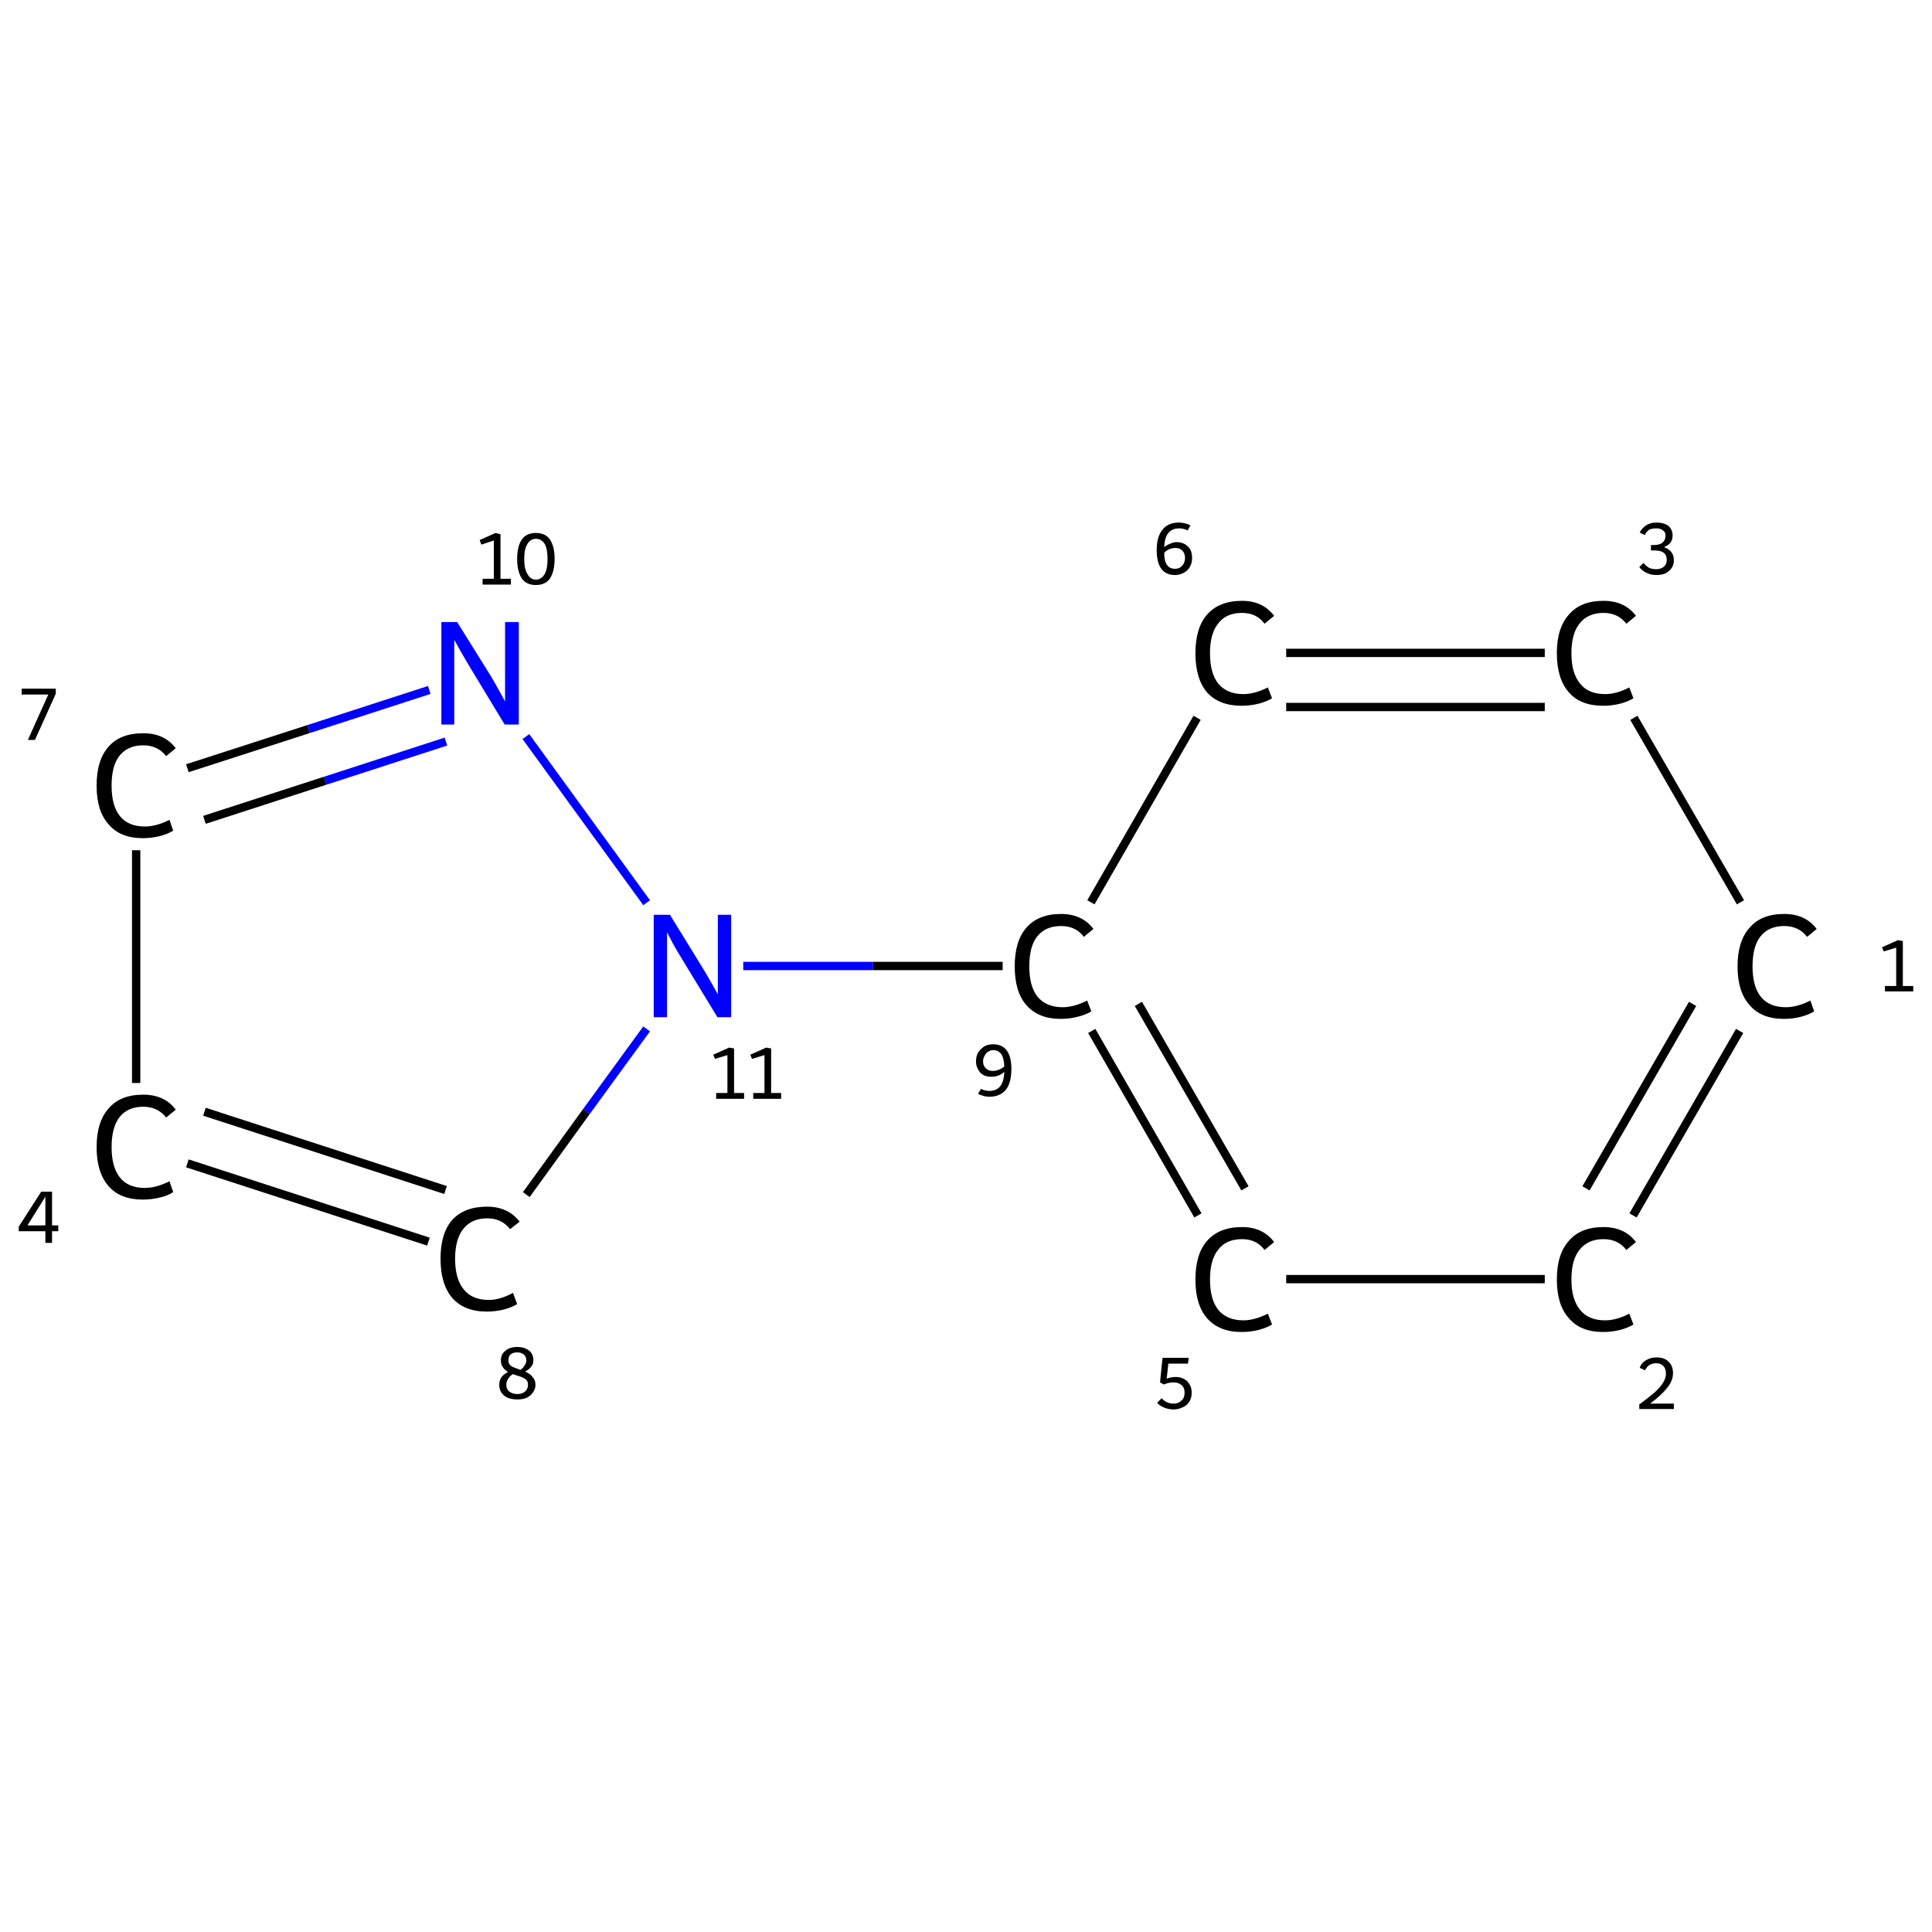 <?xml version='1.0' encoding='iso-8859-1'?>
<svg version='1.1' baseProfile='full'
              xmlns='http://www.w3.org/2000/svg'
                      xmlns:rdkit='http://www.rdkit.org/xml'
                      xmlns:xlink='http://www.w3.org/1999/xlink'
                  xml:space='preserve'
width='464px' height='464px' viewBox='0 0 464 464'>
<!-- END OF HEADER -->
<rect style='opacity:1.0;fill:#FFFFFF;stroke:none' width='464.0' height='464.0' x='0.0' y='0.0'> </rect>
<path class='bond-0 atom-0 atom-1' d='M 417.8,247.6 L 392.2,291.9' style='fill:none;fill-rule:evenodd;stroke:#000000;stroke-width:2.0px;stroke-linecap:butt;stroke-linejoin:miter;stroke-opacity:1' />
<path class='bond-0 atom-0 atom-1' d='M 406.5,241.1 L 380.9,285.4' style='fill:none;fill-rule:evenodd;stroke:#000000;stroke-width:2.0px;stroke-linecap:butt;stroke-linejoin:miter;stroke-opacity:1' />
<path class='bond-1 atom-1 atom-2' d='M 371.0,307.2 L 308.9,307.2' style='fill:none;fill-rule:evenodd;stroke:#000000;stroke-width:2.0px;stroke-linecap:butt;stroke-linejoin:miter;stroke-opacity:1' />
<path class='bond-2 atom-2 atom-3' d='M 287.7,291.9 L 262.2,247.6' style='fill:none;fill-rule:evenodd;stroke:#000000;stroke-width:2.0px;stroke-linecap:butt;stroke-linejoin:miter;stroke-opacity:1' />
<path class='bond-2 atom-2 atom-3' d='M 299.0,285.4 L 273.4,241.1' style='fill:none;fill-rule:evenodd;stroke:#000000;stroke-width:2.0px;stroke-linecap:butt;stroke-linejoin:miter;stroke-opacity:1' />
<path class='bond-3 atom-3 atom-4' d='M 240.8,232.0 L 209.6,232.0' style='fill:none;fill-rule:evenodd;stroke:#000000;stroke-width:2.0px;stroke-linecap:butt;stroke-linejoin:miter;stroke-opacity:1' />
<path class='bond-3 atom-3 atom-4' d='M 209.6,232.0 L 178.5,232.0' style='fill:none;fill-rule:evenodd;stroke:#0000FF;stroke-width:2.0px;stroke-linecap:butt;stroke-linejoin:miter;stroke-opacity:1' />
<path class='bond-4 atom-4 atom-5' d='M 155.3,247.1 L 140.8,267.0' style='fill:none;fill-rule:evenodd;stroke:#0000FF;stroke-width:2.0px;stroke-linecap:butt;stroke-linejoin:miter;stroke-opacity:1' />
<path class='bond-4 atom-4 atom-5' d='M 140.8,267.0 L 126.4,286.9' style='fill:none;fill-rule:evenodd;stroke:#000000;stroke-width:2.0px;stroke-linecap:butt;stroke-linejoin:miter;stroke-opacity:1' />
<path class='bond-5 atom-5 atom-6' d='M 102.9,298.2 L 45.0,279.4' style='fill:none;fill-rule:evenodd;stroke:#000000;stroke-width:2.0px;stroke-linecap:butt;stroke-linejoin:miter;stroke-opacity:1' />
<path class='bond-5 atom-5 atom-6' d='M 107.0,285.8 L 49.1,267.0' style='fill:none;fill-rule:evenodd;stroke:#000000;stroke-width:2.0px;stroke-linecap:butt;stroke-linejoin:miter;stroke-opacity:1' />
<path class='bond-6 atom-6 atom-7' d='M 32.7,260.1 L 32.7,204.2' style='fill:none;fill-rule:evenodd;stroke:#000000;stroke-width:2.0px;stroke-linecap:butt;stroke-linejoin:miter;stroke-opacity:1' />
<path class='bond-7 atom-7 atom-8' d='M 45.0,184.5 L 74.1,175.1' style='fill:none;fill-rule:evenodd;stroke:#000000;stroke-width:2.0px;stroke-linecap:butt;stroke-linejoin:miter;stroke-opacity:1' />
<path class='bond-7 atom-7 atom-8' d='M 74.1,175.1 L 103.1,165.7' style='fill:none;fill-rule:evenodd;stroke:#0000FF;stroke-width:2.0px;stroke-linecap:butt;stroke-linejoin:miter;stroke-opacity:1' />
<path class='bond-7 atom-7 atom-8' d='M 49.1,196.9 L 78.1,187.5' style='fill:none;fill-rule:evenodd;stroke:#000000;stroke-width:2.0px;stroke-linecap:butt;stroke-linejoin:miter;stroke-opacity:1' />
<path class='bond-7 atom-7 atom-8' d='M 78.1,187.5 L 107.1,178.1' style='fill:none;fill-rule:evenodd;stroke:#0000FF;stroke-width:2.0px;stroke-linecap:butt;stroke-linejoin:miter;stroke-opacity:1' />
<path class='bond-8 atom-3 atom-9' d='M 262.0,216.7 L 287.5,172.4' style='fill:none;fill-rule:evenodd;stroke:#000000;stroke-width:2.0px;stroke-linecap:butt;stroke-linejoin:miter;stroke-opacity:1' />
<path class='bond-9 atom-9 atom-10' d='M 308.9,156.8 L 371.0,156.8' style='fill:none;fill-rule:evenodd;stroke:#000000;stroke-width:2.0px;stroke-linecap:butt;stroke-linejoin:miter;stroke-opacity:1' />
<path class='bond-9 atom-9 atom-10' d='M 308.9,169.8 L 371.0,169.8' style='fill:none;fill-rule:evenodd;stroke:#000000;stroke-width:2.0px;stroke-linecap:butt;stroke-linejoin:miter;stroke-opacity:1' />
<path class='bond-10 atom-10 atom-0' d='M 392.4,172.4 L 418.0,216.7' style='fill:none;fill-rule:evenodd;stroke:#000000;stroke-width:2.0px;stroke-linecap:butt;stroke-linejoin:miter;stroke-opacity:1' />
<path class='bond-11 atom-8 atom-4' d='M 126.3,176.9 L 155.3,216.8' style='fill:none;fill-rule:evenodd;stroke:#0000FF;stroke-width:2.0px;stroke-linecap:butt;stroke-linejoin:miter;stroke-opacity:1' />
<path class='atom-0' d='M 417.3 232.1
Q 417.3 226.0, 420.2 222.8
Q 423.0 219.5, 428.5 219.5
Q 433.6 219.5, 436.3 223.1
L 434.0 225.0
Q 432.0 222.4, 428.5 222.4
Q 424.8 222.4, 422.8 224.9
Q 420.9 227.3, 420.9 232.1
Q 420.9 236.9, 422.9 239.4
Q 424.9 241.9, 428.9 241.9
Q 431.6 241.9, 434.8 240.3
L 435.7 242.9
Q 434.4 243.7, 432.5 244.2
Q 430.6 244.7, 428.4 244.7
Q 423.0 244.7, 420.2 241.4
Q 417.3 238.2, 417.3 232.1
' fill='#000000'/>
<path class='atom-1' d='M 373.9 307.3
Q 373.9 301.2, 376.8 298.0
Q 379.6 294.7, 385.1 294.7
Q 390.2 294.7, 392.9 298.3
L 390.6 300.2
Q 388.6 297.6, 385.1 297.6
Q 381.4 297.6, 379.4 300.1
Q 377.4 302.5, 377.4 307.3
Q 377.4 312.1, 379.5 314.6
Q 381.5 317.1, 385.5 317.1
Q 388.2 317.1, 391.3 315.5
L 392.3 318.1
Q 391.0 318.9, 389.1 319.4
Q 387.1 319.9, 385.0 319.9
Q 379.6 319.9, 376.8 316.6
Q 373.9 313.4, 373.9 307.3
' fill='#000000'/>
<path class='atom-2' d='M 287.1 307.3
Q 287.1 301.2, 289.9 298.0
Q 292.8 294.7, 298.3 294.7
Q 303.3 294.7, 306.0 298.3
L 303.7 300.2
Q 301.8 297.6, 298.3 297.6
Q 294.5 297.6, 292.6 300.1
Q 290.6 302.5, 290.6 307.3
Q 290.6 312.1, 292.6 314.6
Q 294.7 317.1, 298.6 317.1
Q 301.3 317.1, 304.5 315.5
L 305.5 318.1
Q 304.2 318.9, 302.3 319.4
Q 300.3 319.9, 298.2 319.9
Q 292.8 319.9, 289.9 316.6
Q 287.1 313.4, 287.1 307.3
' fill='#000000'/>
<path class='atom-3' d='M 243.7 232.1
Q 243.7 226.0, 246.5 222.8
Q 249.4 219.5, 254.8 219.5
Q 259.9 219.5, 262.6 223.1
L 260.3 225.0
Q 258.4 222.4, 254.8 222.4
Q 251.1 222.4, 249.1 224.9
Q 247.2 227.3, 247.2 232.1
Q 247.2 236.9, 249.2 239.4
Q 251.3 241.9, 255.2 241.9
Q 257.9 241.9, 261.1 240.3
L 262.1 242.9
Q 260.8 243.7, 258.8 244.2
Q 256.9 244.7, 254.7 244.7
Q 249.4 244.7, 246.5 241.4
Q 243.7 238.2, 243.7 232.1
' fill='#000000'/>
<path class='atom-4' d='M 160.9 219.7
L 168.9 232.7
Q 169.7 234.0, 171.0 236.3
Q 172.3 238.6, 172.4 238.8
L 172.4 219.7
L 175.6 219.7
L 175.6 244.3
L 172.3 244.3
L 163.6 230.0
Q 162.6 228.4, 161.5 226.4
Q 160.5 224.5, 160.2 223.9
L 160.2 244.3
L 157.0 244.3
L 157.0 219.7
L 160.9 219.7
' fill='#0000FF'/>
<path class='atom-5' d='M 105.8 302.3
Q 105.8 296.2, 108.6 293.0
Q 111.5 289.8, 117.0 289.8
Q 122.0 289.8, 124.8 293.4
L 122.5 295.2
Q 120.5 292.6, 117.0 292.6
Q 113.3 292.6, 111.3 295.1
Q 109.3 297.6, 109.3 302.3
Q 109.3 307.2, 111.4 309.7
Q 113.4 312.2, 117.4 312.2
Q 120.1 312.2, 123.2 310.5
L 124.2 313.2
Q 122.9 314.0, 121.0 314.5
Q 119.0 315.0, 116.9 315.0
Q 111.5 315.0, 108.6 311.7
Q 105.8 308.4, 105.8 302.3
' fill='#000000'/>
<path class='atom-6' d='M 23.2 275.5
Q 23.2 269.4, 26.1 266.2
Q 28.9 262.9, 34.4 262.9
Q 39.5 262.9, 42.2 266.5
L 39.9 268.4
Q 37.9 265.8, 34.4 265.8
Q 30.7 265.8, 28.7 268.3
Q 26.8 270.8, 26.8 275.5
Q 26.8 280.3, 28.8 282.8
Q 30.8 285.3, 34.8 285.3
Q 37.5 285.3, 40.7 283.7
L 41.6 286.3
Q 40.3 287.2, 38.4 287.6
Q 36.4 288.1, 34.3 288.1
Q 28.9 288.1, 26.1 284.9
Q 23.2 281.6, 23.2 275.5
' fill='#000000'/>
<path class='atom-7' d='M 23.2 188.7
Q 23.2 182.5, 26.1 179.3
Q 28.9 176.1, 34.4 176.1
Q 39.5 176.1, 42.2 179.7
L 39.9 181.6
Q 37.9 179.0, 34.4 179.0
Q 30.7 179.0, 28.7 181.5
Q 26.8 183.9, 26.8 188.7
Q 26.8 193.5, 28.8 196.0
Q 30.8 198.5, 34.8 198.5
Q 37.5 198.5, 40.7 196.9
L 41.6 199.5
Q 40.3 200.3, 38.4 200.8
Q 36.4 201.3, 34.3 201.3
Q 28.9 201.3, 26.1 198.0
Q 23.2 194.8, 23.2 188.7
' fill='#000000'/>
<path class='atom-8' d='M 109.8 149.4
L 117.9 162.4
Q 118.7 163.7, 120.0 166.1
Q 121.3 168.4, 121.3 168.5
L 121.3 149.4
L 124.6 149.4
L 124.6 174.0
L 121.2 174.0
L 112.6 159.8
Q 111.6 158.1, 110.5 156.2
Q 109.5 154.3, 109.1 153.7
L 109.1 174.0
L 106.0 174.0
L 106.0 149.4
L 109.8 149.4
' fill='#0000FF'/>
<path class='atom-9' d='M 287.1 156.9
Q 287.1 150.8, 289.9 147.6
Q 292.8 144.3, 298.3 144.3
Q 303.3 144.3, 306.0 147.9
L 303.7 149.8
Q 301.8 147.2, 298.3 147.2
Q 294.5 147.2, 292.6 149.7
Q 290.6 152.1, 290.6 156.9
Q 290.6 161.7, 292.6 164.2
Q 294.7 166.7, 298.6 166.7
Q 301.3 166.7, 304.5 165.1
L 305.5 167.7
Q 304.2 168.5, 302.3 169.0
Q 300.3 169.5, 298.2 169.5
Q 292.8 169.5, 289.9 166.3
Q 287.1 163.0, 287.1 156.9
' fill='#000000'/>
<path class='atom-10' d='M 373.9 156.9
Q 373.9 150.8, 376.8 147.6
Q 379.6 144.3, 385.1 144.3
Q 390.2 144.3, 392.9 147.9
L 390.6 149.8
Q 388.6 147.2, 385.1 147.2
Q 381.4 147.2, 379.4 149.7
Q 377.4 152.1, 377.4 156.9
Q 377.4 161.7, 379.5 164.2
Q 381.5 166.7, 385.5 166.7
Q 388.2 166.7, 391.3 165.1
L 392.3 167.7
Q 391.0 168.5, 389.1 169.0
Q 387.1 169.5, 385.0 169.5
Q 379.6 169.5, 376.8 166.3
Q 373.9 163.0, 373.9 156.9
' fill='#000000'/>
<path class='note' d='M 452.7 236.8
L 455.4 236.8
L 455.4 227.6
L 452.4 228.5
L 452.0 227.5
L 455.8 225.8
L 457.0 226.0
L 457.0 236.8
L 459.5 236.8
L 459.5 238.1
L 452.7 238.1
L 452.7 236.8
' fill='#000000'/>
<path class='note' d='M 393.8 328.5
Q 394.2 327.3, 395.3 326.7
Q 396.4 326.0, 397.8 326.0
Q 399.7 326.0, 400.7 327.0
Q 401.8 328.0, 401.8 329.8
Q 401.8 331.6, 400.4 333.3
Q 399.1 335.0, 396.3 337.1
L 402.0 337.1
L 402.0 338.4
L 393.7 338.4
L 393.7 337.3
Q 396.0 335.6, 397.4 334.4
Q 398.7 333.2, 399.4 332.1
Q 400.1 331.0, 400.1 329.9
Q 400.1 328.7, 399.5 328.1
Q 398.9 327.4, 397.8 327.4
Q 396.9 327.4, 396.2 327.8
Q 395.5 328.2, 395.1 329.1
L 393.8 328.5
' fill='#000000'/>
<path class='note' d='M 282.4 330.7
Q 283.5 330.7, 284.4 331.2
Q 285.2 331.6, 285.7 332.5
Q 286.2 333.3, 286.2 334.5
Q 286.2 335.8, 285.6 336.7
Q 285.0 337.6, 284.0 338.0
Q 283.0 338.5, 281.9 338.5
Q 280.7 338.5, 279.7 338.1
Q 278.6 337.7, 277.9 336.9
L 279.0 335.8
Q 279.5 336.4, 280.3 336.8
Q 281.1 337.1, 281.9 337.1
Q 283.0 337.1, 283.7 336.4
Q 284.5 335.8, 284.5 334.5
Q 284.5 333.2, 283.7 332.6
Q 283.0 332.0, 281.8 332.0
Q 280.7 332.0, 279.5 332.5
L 278.6 332.0
L 279.2 326.1
L 285.5 326.1
L 285.3 327.5
L 280.6 327.5
L 280.2 331.1
Q 281.3 330.7, 282.4 330.7
' fill='#000000'/>
<path class='note' d='M 238.5 250.8
Q 240.7 250.8, 241.8 252.3
Q 242.9 253.8, 242.9 256.7
Q 242.9 260.0, 241.6 261.7
Q 240.2 263.4, 237.6 263.4
Q 236.8 263.4, 236.2 263.2
Q 235.5 263.0, 234.9 262.7
L 235.6 261.5
Q 236.5 262.0, 237.6 262.0
Q 239.3 262.0, 240.2 260.9
Q 241.1 259.8, 241.2 257.4
Q 240.6 258.0, 239.8 258.3
Q 239.0 258.6, 238.1 258.6
Q 237.0 258.6, 236.2 258.2
Q 235.3 257.7, 234.9 256.8
Q 234.4 256.0, 234.4 254.9
Q 234.4 253.7, 234.9 252.8
Q 235.5 251.9, 236.4 251.3
Q 237.3 250.8, 238.5 250.8
M 236.1 254.9
Q 236.1 256.0, 236.8 256.6
Q 237.4 257.2, 238.4 257.2
Q 239.2 257.2, 239.9 256.9
Q 240.7 256.6, 241.2 256.1
Q 241.1 254.1, 240.5 253.2
Q 239.8 252.2, 238.5 252.2
Q 237.9 252.2, 237.3 252.6
Q 236.8 252.9, 236.5 253.5
Q 236.1 254.1, 236.1 254.9
' fill='#000000'/>
<path class='note' d='M 172.0 262.5
L 174.7 262.5
L 174.7 253.4
L 171.7 254.3
L 171.3 253.3
L 175.1 251.6
L 176.3 251.8
L 176.3 262.5
L 178.7 262.5
L 178.7 263.9
L 172.0 263.9
L 172.0 262.5
' fill='#000000'/>
<path class='note' d='M 180.9 262.5
L 183.6 262.5
L 183.6 253.4
L 180.6 254.3
L 180.2 253.3
L 184.0 251.6
L 185.2 251.8
L 185.2 262.5
L 187.6 262.5
L 187.6 263.9
L 180.9 263.9
L 180.9 262.5
' fill='#000000'/>
<path class='note' d='M 126.1 329.4
Q 127.3 329.9, 127.9 330.7
Q 128.6 331.4, 128.6 332.6
Q 128.6 333.6, 128.0 334.4
Q 127.5 335.2, 126.5 335.7
Q 125.6 336.1, 124.3 336.1
Q 122.2 336.1, 121.1 335.2
Q 119.9 334.2, 119.9 332.6
Q 119.9 331.6, 120.4 330.8
Q 120.9 330.1, 122.0 329.5
Q 121.2 329.0, 120.8 328.4
Q 120.3 327.7, 120.3 326.7
Q 120.3 325.2, 121.4 324.4
Q 122.4 323.5, 124.2 323.5
Q 126.0 323.5, 127.1 324.4
Q 128.1 325.2, 128.1 326.7
Q 128.1 327.6, 127.6 328.2
Q 127.1 328.9, 126.1 329.4
M 124.2 324.8
Q 123.2 324.8, 122.6 325.3
Q 122.1 325.8, 122.1 326.7
Q 122.1 327.3, 122.4 327.7
Q 122.8 328.2, 123.4 328.4
Q 123.9 328.6, 125.0 329.0
Q 125.7 328.5, 126.0 327.9
Q 126.4 327.4, 126.4 326.7
Q 126.4 325.8, 125.8 325.3
Q 125.2 324.8, 124.2 324.8
M 124.3 334.8
Q 125.4 334.8, 126.1 334.2
Q 126.8 333.6, 126.8 332.6
Q 126.8 331.9, 126.5 331.5
Q 126.1 331.1, 125.5 330.8
Q 125.0 330.6, 124.0 330.3
L 123.2 330.0
Q 122.4 330.5, 122.0 331.2
Q 121.6 331.8, 121.6 332.6
Q 121.6 333.6, 122.3 334.2
Q 123.1 334.8, 124.3 334.8
' fill='#000000'/>
<path class='note' d='M 12.5 294.3
L 14.0 294.3
L 14.0 295.7
L 12.5 295.7
L 12.5 298.5
L 10.9 298.5
L 10.9 295.7
L 4.5 295.7
L 4.5 294.6
L 9.9 286.2
L 12.5 286.2
L 12.5 294.3
M 6.6 294.3
L 10.9 294.3
L 10.9 287.4
L 6.6 294.3
' fill='#000000'/>
<path class='note' d='M 11.6 166.8
L 5.2 166.8
L 5.2 165.4
L 13.4 165.4
L 13.4 166.6
L 8.4 177.7
L 6.7 177.7
L 11.6 166.8
' fill='#000000'/>
<path class='note' d='M 115.9 139.0
L 118.6 139.0
L 118.6 129.8
L 115.6 130.8
L 115.2 129.7
L 119.0 128.0
L 120.2 128.3
L 120.2 139.0
L 122.7 139.0
L 122.7 140.4
L 115.9 140.4
L 115.9 139.0
' fill='#000000'/>
<path class='note' d='M 128.7 140.5
Q 126.4 140.5, 125.3 138.9
Q 124.2 137.2, 124.2 134.2
Q 124.2 131.3, 125.3 129.6
Q 126.4 128.0, 128.7 128.0
Q 131.0 128.0, 132.1 129.6
Q 133.2 131.3, 133.2 134.2
Q 133.2 137.2, 132.1 138.9
Q 131.0 140.5, 128.7 140.5
M 128.7 139.2
Q 130.0 139.2, 130.8 137.9
Q 131.5 136.7, 131.5 134.2
Q 131.5 131.8, 130.8 130.6
Q 130.0 129.4, 128.7 129.4
Q 127.4 129.4, 126.7 130.6
Q 125.9 131.8, 125.9 134.2
Q 125.9 136.7, 126.7 137.9
Q 127.4 139.2, 128.7 139.2
' fill='#000000'/>
<path class='note' d='M 282.6 130.2
Q 283.7 130.2, 284.6 130.7
Q 285.4 131.2, 285.9 132.0
Q 286.3 132.9, 286.3 134.0
Q 286.3 135.2, 285.8 136.1
Q 285.3 137.0, 284.4 137.5
Q 283.4 138.1, 282.2 138.1
Q 280.0 138.1, 278.9 136.6
Q 277.8 135.1, 277.8 132.1
Q 277.8 128.9, 279.2 127.2
Q 280.5 125.5, 283.2 125.5
Q 283.9 125.5, 284.6 125.7
Q 285.2 125.8, 285.9 126.2
L 285.2 127.4
Q 284.3 126.9, 283.2 126.9
Q 281.5 126.9, 280.6 128.0
Q 279.7 129.1, 279.6 131.4
Q 280.2 130.9, 281.0 130.6
Q 281.8 130.2, 282.6 130.2
M 282.2 136.6
Q 282.9 136.6, 283.4 136.3
Q 284.0 135.9, 284.3 135.3
Q 284.6 134.7, 284.6 134.0
Q 284.6 132.9, 284.0 132.3
Q 283.4 131.6, 282.3 131.6
Q 281.6 131.6, 280.8 131.9
Q 280.1 132.2, 279.6 132.8
Q 279.6 134.8, 280.3 135.7
Q 280.9 136.6, 282.2 136.6
' fill='#000000'/>
<path class='note' d='M 399.6 131.4
Q 400.8 131.8, 401.4 132.6
Q 402.0 133.3, 402.0 134.6
Q 402.0 135.6, 401.5 136.4
Q 400.9 137.2, 400.0 137.7
Q 399.0 138.1, 397.8 138.1
Q 396.5 138.1, 395.5 137.6
Q 394.5 137.2, 393.7 136.2
L 394.7 135.2
Q 395.5 136.1, 396.1 136.4
Q 396.8 136.7, 397.8 136.7
Q 398.9 136.7, 399.6 136.1
Q 400.3 135.5, 400.3 134.5
Q 400.3 133.3, 399.5 132.7
Q 398.8 132.2, 397.3 132.2
L 396.5 132.2
L 396.5 130.9
L 397.2 130.9
Q 398.6 130.9, 399.3 130.3
Q 400.0 129.7, 400.0 128.6
Q 400.0 127.8, 399.4 127.4
Q 398.8 126.9, 397.8 126.9
Q 396.8 126.9, 396.1 127.2
Q 395.5 127.6, 395.0 128.5
L 393.8 127.9
Q 394.3 126.9, 395.3 126.2
Q 396.3 125.5, 397.8 125.5
Q 399.6 125.5, 400.7 126.3
Q 401.7 127.2, 401.7 128.6
Q 401.7 129.6, 401.2 130.3
Q 400.7 131.0, 399.6 131.4
' fill='#000000'/>
</svg>
